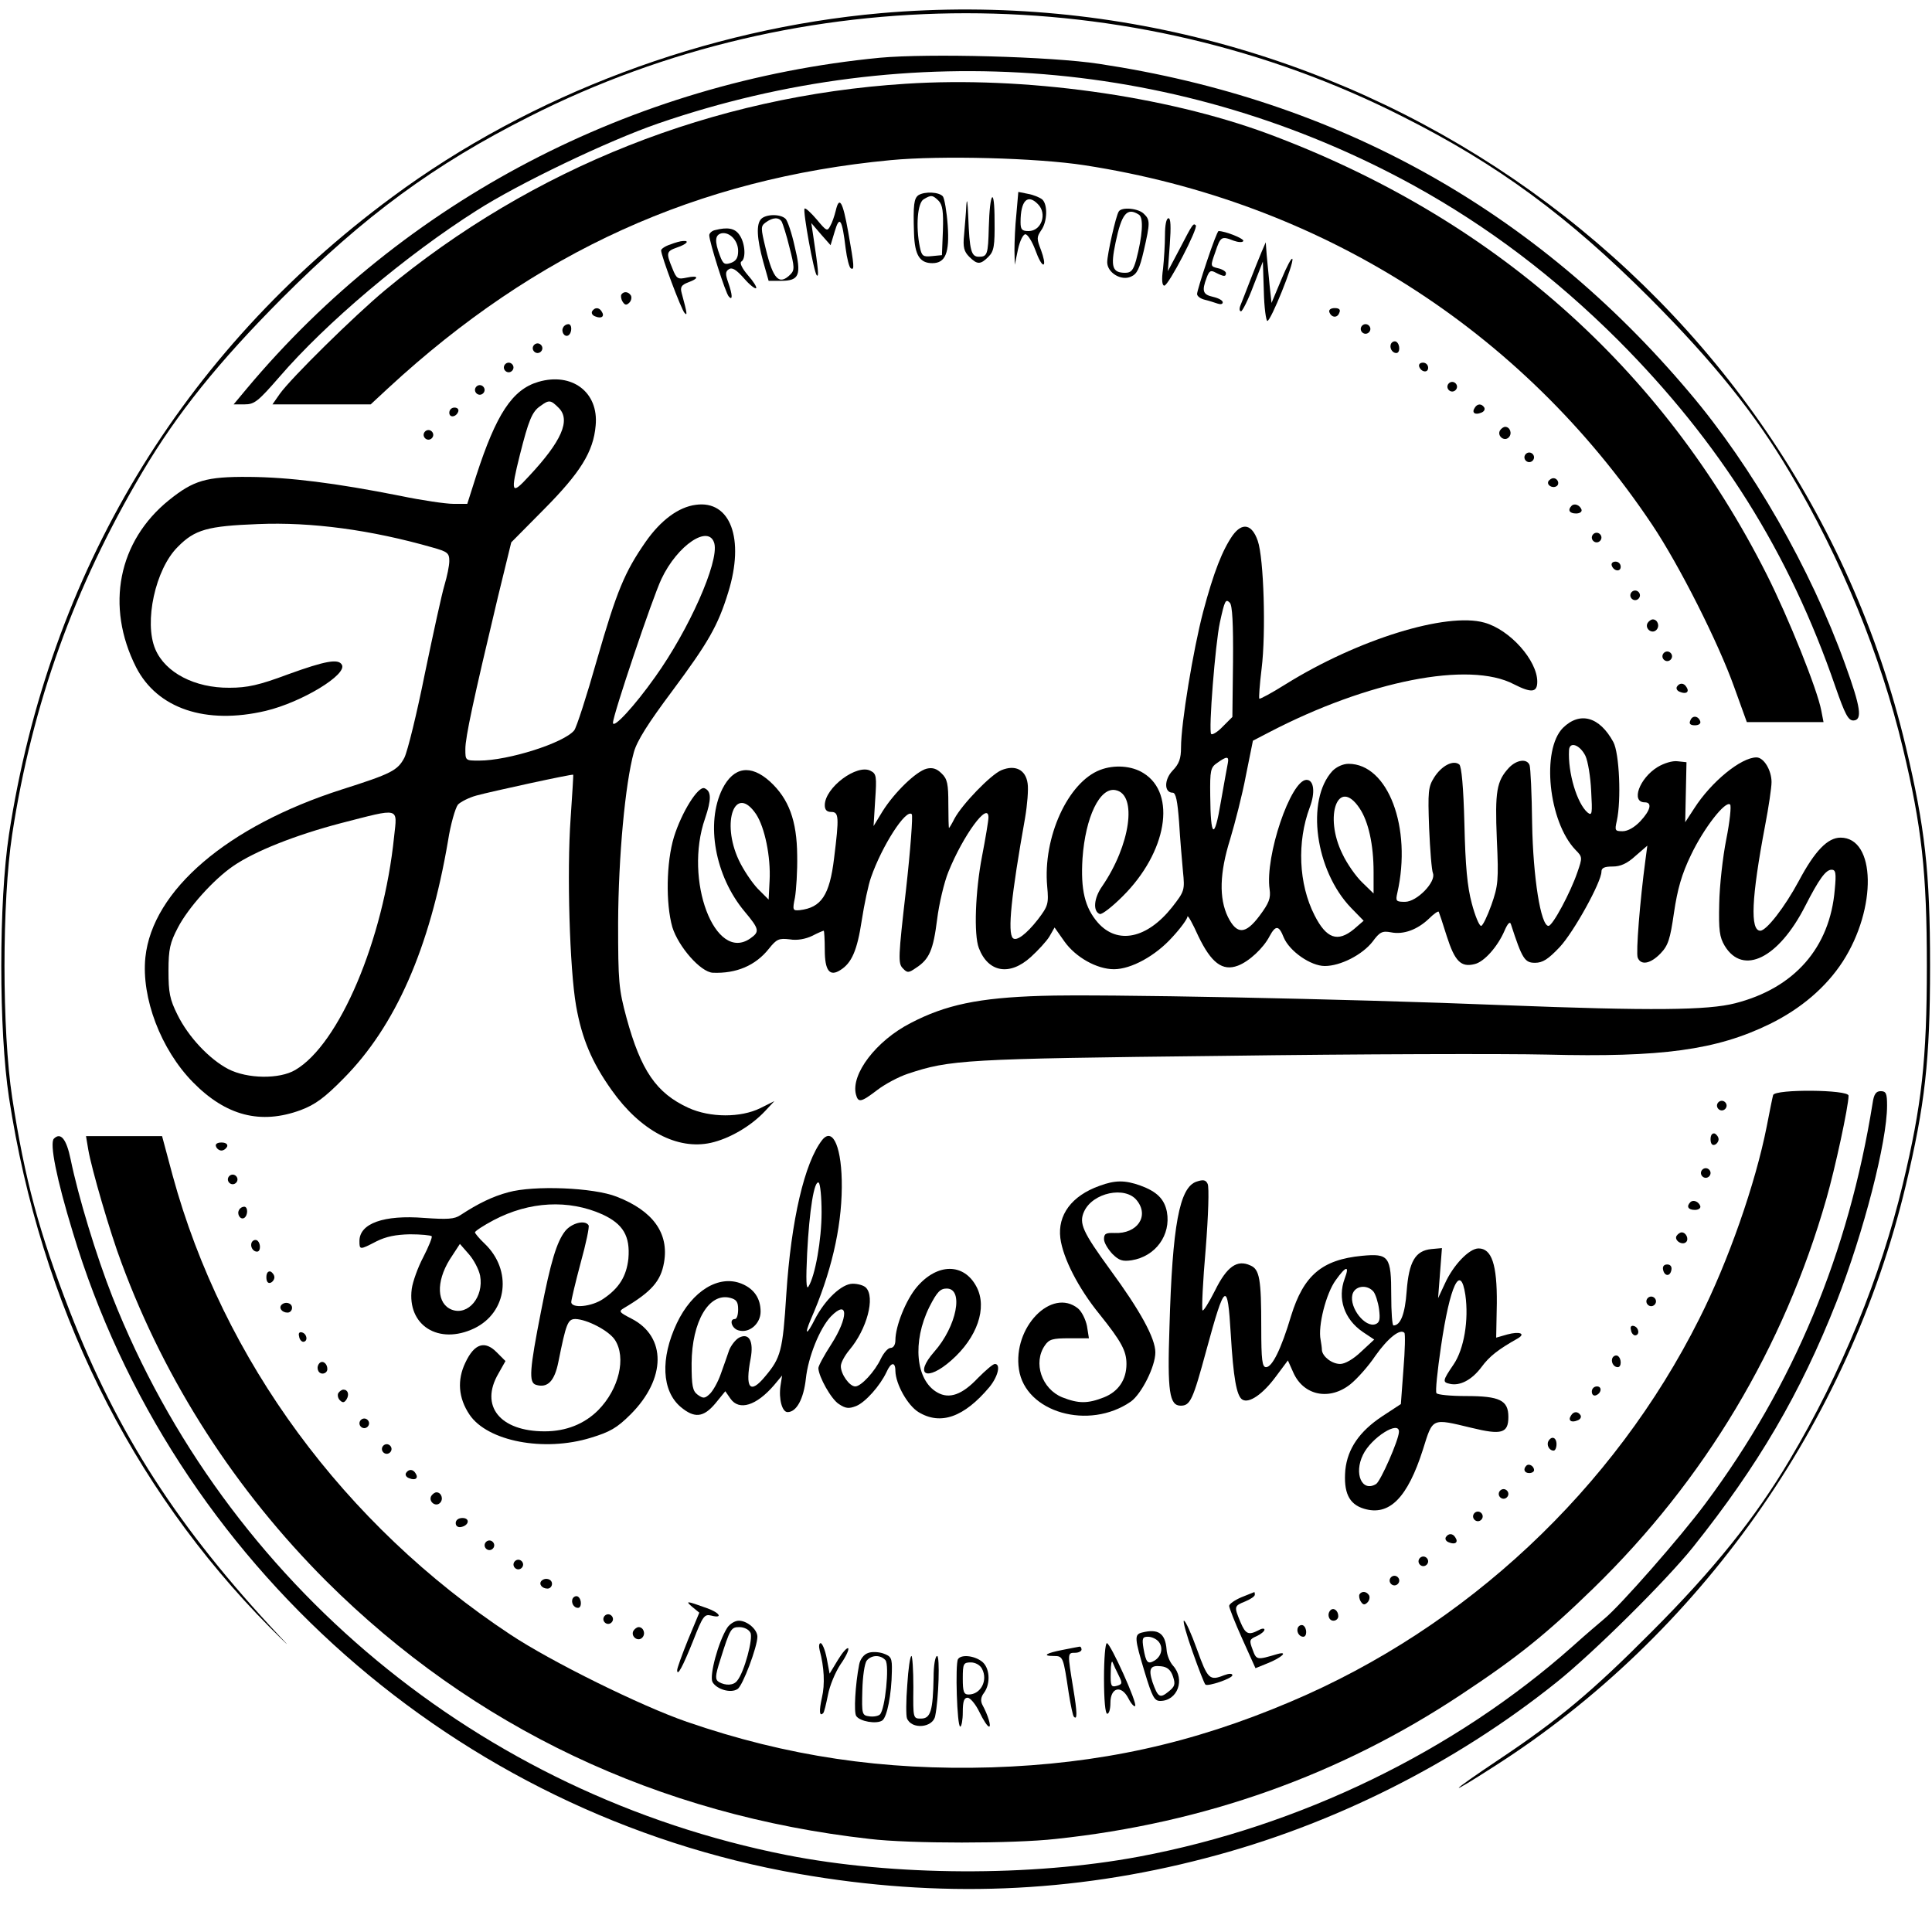 <?xml version="1.0" standalone="no"?>
<!DOCTYPE svg PUBLIC "-//W3C//DTD SVG 20010904//EN"
 "http://www.w3.org/TR/2001/REC-SVG-20010904/DTD/svg10.dtd">
<svg version="1.0" xmlns="http://www.w3.org/2000/svg"
 width="602pt" height="602pt" viewBox="0 0 602 602"
 preserveAspectRatio="xMidYMid meet">
<g transform="translate(0,602) scale(0.1,-0.1)"
fill="#000000" stroke="none">
<path d="M2745 5979 c-544 -48 -1091 -253 -1523 -573 -657 -485 -1069 -1171
-1194 -1986 -32 -210 -32 -610 0 -820 99 -645 378 -1211 812 -1650 58 -58 71
-70 29 -26 -314 335 -503 628 -652 1011 -95 245 -140 410 -179 665 -32 210
-32 610 0 820 62 406 194 772 405 1128 109 184 237 343 436 543 256 256 473
416 771 566 846 429 1874 429 2720 0 298 -150 515 -310 771 -566 199 -200 327
-359 436 -543 161 -271 283 -570 352 -858 59 -246 75 -387 75 -680 0 -293 -16
-434 -75 -680 -69 -288 -191 -587 -352 -858 -107 -181 -238 -344 -432 -538
-184 -185 -289 -273 -475 -397 -160 -107 -168 -120 -11 -19 636 407 1102 1067
1279 1807 60 252 76 390 76 685 0 295 -16 433 -76 685 -344 1439 -1707 2413
-3193 2284z"/>
<path d="M2741 5840 c-773 -75 -1482 -445 -1973 -1032 l-40 -48 34 0 c31 0 42
9 109 86 145 168 393 378 614 518 131 84 409 217 565 271 789 272 1636 202
2355 -193 232 -128 439 -285 636 -481 318 -319 534 -662 678 -1081 30 -86 40
-105 56 -105 29 1 23 41 -26 176 -107 297 -289 615 -485 846 -480 569 -1096
912 -1839 1024 -150 23 -531 33 -684 19z"/>
<path d="M2822 5759 c-599 -38 -1162 -261 -1622 -643 -96 -80 -293 -274 -328
-323 l-23 -33 153 0 153 0 55 51 c460 425 963 653 1565 710 157 15 457 7 605
-16 732 -113 1360 -510 1768 -1120 85 -127 207 -369 256 -507 l39 -108 119 0
120 0 -7 36 c-12 65 -102 289 -170 424 -326 646 -856 1114 -1556 1374 -320
118 -759 179 -1127 155z"/>
<path d="M2862 5412 c-14 -10 -17 -29 -14 -119 2 -68 18 -93 57 -93 41 0 54
32 48 118 -3 42 -10 83 -15 90 -12 14 -56 16 -76 4z m63 -18 c12 -13 15 -33
13 -93 l-3 -76 -31 -3 c-28 -3 -32 0 -38 29 -13 64 -7 137 12 148 23 14 28 14
47 -5z"/>
<path d="M3011 5380 c-1 -25 -5 -66 -7 -92 -4 -38 0 -52 16 -68 25 -25 35 -25
60 0 17 17 20 33 19 113 0 108 -15 91 -18 -22 -2 -85 -5 -91 -31 -91 -24 0
-29 20 -33 125 -2 47 -4 61 -6 35z"/>
<path d="M3167 5353 c-4 -37 -6 -88 -6 -113 l1 -45 10 48 c6 27 16 47 23 47 7
0 21 -22 31 -49 10 -28 21 -48 26 -45 4 3 0 22 -8 44 -14 36 -14 41 0 62 20
27 21 82 3 97 -8 6 -27 14 -44 17 l-30 6 -6 -69z m67 31 c30 -30 11 -84 -29
-84 -21 0 -25 5 -25 28 0 67 22 89 54 56z"/>
<path d="M2604 5363 c-4 -16 -11 -37 -17 -47 -9 -18 -12 -16 -42 20 -18 21
-35 37 -38 34 -6 -7 29 -199 38 -208 7 -6 5 16 -11 123 l-6 40 30 -35 30 -34
13 43 c15 51 23 39 34 -53 4 -31 11 -59 16 -62 12 -7 11 6 -8 113 -17 96 -28
114 -39 66z"/>
<path d="M3486 5361 c-9 -13 -36 -134 -36 -158 0 -33 44 -59 74 -45 19 8 27
25 40 81 20 87 20 96 0 115 -17 17 -69 22 -78 7z m63 -10 c15 -10 11 -66 -9
-142 -9 -31 -15 -39 -34 -39 -40 0 -46 18 -30 94 19 91 36 111 73 87z"/>
<path d="M2372 5338 c-16 -16 -14 -60 6 -133 l17 -60 39 0 c57 0 64 18 42 108
-9 41 -22 79 -28 85 -16 16 -61 15 -76 0z m64 -9 c3 -6 15 -42 24 -80 16 -61
16 -71 3 -84 -35 -35 -54 -16 -77 80 -16 66 -16 70 0 82 22 16 41 17 50 2z"/>
<path d="M3630 5288 c0 -29 -3 -77 -6 -105 -5 -35 -3 -53 4 -53 13 0 106 179
98 188 -8 7 -9 6 -50 -73 l-37 -70 6 83 c4 55 3 82 -4 82 -7 0 -11 -22 -11
-52z"/>
<path d="M2228 5303 c-10 -2 -18 -10 -18 -16 0 -20 51 -182 61 -191 12 -14 12
4 -2 44 -9 26 -9 34 2 41 10 7 23 -1 47 -28 17 -20 35 -34 38 -31 3 3 -9 22
-26 41 -18 21 -26 38 -20 42 15 9 12 58 -6 83 -14 21 -37 25 -76 15z m72 -65
c0 -21 -6 -31 -22 -37 -20 -7 -25 -4 -35 23 -17 45 -15 64 5 69 25 5 52 -22
52 -55z"/>
<path d="M3761 5207 c-17 -50 -31 -97 -31 -103 0 -7 11 -15 24 -18 13 -3 31
-9 40 -12 9 -3 16 -2 16 4 0 6 -13 13 -30 17 -32 7 -36 18 -20 60 8 22 13 24
29 15 24 -12 31 -13 31 -1 0 5 -11 12 -24 15 -25 6 -25 6 -9 51 16 48 19 50
57 35 14 -5 28 -6 30 -1 4 7 -56 31 -77 31 -3 0 -19 -42 -36 -93z"/>
<path d="M2088 5258 c-16 -5 -28 -14 -28 -18 0 -17 63 -185 73 -195 9 -10 9
-4 -9 62 -5 18 -1 25 20 33 36 13 33 23 -4 15 -28 -6 -32 -4 -45 29 -20 48
-19 53 15 65 30 10 40 22 18 20 -7 0 -25 -5 -40 -11z"/>
<path d="M3931 5235 c-7 -16 -23 -57 -36 -90 -13 -33 -26 -68 -30 -77 -4 -10
-3 -18 2 -18 4 0 22 35 38 78 l30 77 3 -92 c1 -51 7 -93 11 -93 11 0 83 179
78 193 -2 6 -17 -22 -34 -63 l-31 -74 -6 55 c-3 30 -7 72 -9 94 l-3 40 -13
-30z"/>
<path d="M1936 5102 c-2 -4 -1 -14 4 -22 7 -11 12 -12 21 -3 6 6 8 16 5 22 -8
13 -23 14 -30 3z"/>
<path d="M1845 5050 c-3 -6 1 -13 10 -16 19 -8 30 0 20 15 -8 14 -22 14 -30 1z"/>
<path d="M4142 5048 c6 -18 25 -20 31 -3 5 10 0 15 -14 15 -12 0 -19 -5 -17
-12z"/>
<path d="M1755 5000 c-8 -13 4 -32 16 -25 12 8 12 35 0 35 -6 0 -13 -4 -16
-10z"/>
<path d="M4240 4995 c0 -8 7 -15 15 -15 8 0 15 7 15 15 0 8 -7 15 -15 15 -8 0
-15 -7 -15 -15z"/>
<path d="M4335 4950 c-7 -12 2 -30 16 -30 12 0 12 27 0 35 -5 3 -12 1 -16 -5z"/>
<path d="M1660 4935 c0 -8 7 -15 15 -15 8 0 15 7 15 15 0 8 -7 15 -15 15 -8 0
-15 -7 -15 -15z"/>
<path d="M1570 4875 c0 -8 7 -15 15 -15 8 0 15 7 15 15 0 8 -7 15 -15 15 -8 0
-15 -7 -15 -15z"/>
<path d="M4422 4878 c6 -18 28 -21 28 -4 0 9 -7 16 -16 16 -9 0 -14 -5 -12
-12z"/>
<path d="M1677 4830 c-81 -24 -131 -101 -193 -292 l-28 -88 -43 0 c-24 0 -99
11 -166 25 -202 40 -345 58 -472 59 -133 1 -172 -11 -248 -72 -159 -128 -199
-331 -103 -521 66 -129 217 -180 404 -136 113 27 256 114 237 144 -11 19 -51
12 -167 -30 -91 -34 -127 -42 -183 -42 -108 -1 -200 47 -231 120 -36 84 0 250
70 319 53 54 93 65 250 71 166 7 352 -18 544 -73 46 -13 52 -17 52 -42 0 -15
-7 -48 -15 -75 -8 -26 -35 -150 -61 -275 -25 -125 -54 -243 -64 -263 -21 -40
-41 -50 -195 -99 -356 -114 -590 -314 -612 -523 -13 -126 48 -287 148 -389
103 -105 211 -133 336 -87 45 17 74 38 133 98 162 163 269 406 326 741 8 52
23 103 31 113 9 9 35 22 57 28 43 12 300 68 302 65 1 0 -3 -62 -8 -136 -12
-167 -3 -469 17 -584 18 -102 49 -176 111 -263 90 -127 205 -187 309 -164 58
13 125 52 169 99 l29 31 -44 -22 c-61 -30 -156 -30 -224 1 -100 46 -148 116
-193 281 -24 89 -26 111 -26 296 1 206 22 433 49 531 10 36 45 91 119 190 113
152 143 204 175 308 52 167 7 288 -101 273 -54 -7 -109 -48 -156 -115 -66 -95
-90 -153 -152 -368 -32 -113 -64 -212 -71 -220 -32 -39 -205 -94 -296 -94 -43
0 -43 0 -43 36 0 37 25 153 101 472 l42 172 102 103 c113 114 154 179 161 261
10 104 -74 167 -179 136z m64 -81 c38 -38 9 -104 -93 -213 -55 -60 -58 -53
-28 67 27 107 38 135 64 152 27 20 32 19 57 -6z m485 -423 c14 -58 -79 -268
-185 -416 -63 -89 -131 -163 -131 -142 0 24 123 389 151 448 50 106 149 172
165 110z m-998 -913 c-33 -322 -171 -647 -308 -727 -49 -29 -149 -28 -209 3
-59 31 -124 100 -158 169 -24 48 -28 69 -28 137 0 68 5 88 29 134 32 62 111
150 172 192 68 47 195 97 336 134 187 48 176 51 166 -42z"/>
<path d="M4510 4815 c0 -8 7 -15 15 -15 8 0 15 7 15 15 0 8 -7 15 -15 15 -8 0
-15 -7 -15 -15z"/>
<path d="M1480 4805 c0 -8 7 -15 15 -15 8 0 15 7 15 15 0 8 -7 15 -15 15 -8 0
-15 -7 -15 -15z"/>
<path d="M4595 4749 c-10 -15 1 -23 20 -15 9 3 13 10 10 16 -8 13 -22 13 -30
-1z"/>
<path d="M1400 4734 c0 -17 22 -14 28 4 2 7 -3 12 -12 12 -9 0 -16 -7 -16 -16z"/>
<path d="M4674 4679 c-10 -17 13 -36 27 -22 12 12 4 33 -11 33 -5 0 -12 -5
-16 -11z"/>
<path d="M1320 4665 c0 -8 7 -15 15 -15 8 0 15 7 15 15 0 8 -7 15 -15 15 -8 0
-15 -7 -15 -15z"/>
<path d="M4750 4595 c0 -8 7 -15 15 -15 8 0 15 7 15 15 0 8 -7 15 -15 15 -8 0
-15 -7 -15 -15z"/>
<path d="M4825 4521 c-7 -12 12 -24 25 -16 11 7 4 25 -10 25 -5 0 -11 -4 -15
-9z"/>
<path d="M4897 4444 c-13 -13 -7 -24 14 -24 11 0 19 5 17 12 -5 14 -22 21 -31
12z"/>
<path d="M3841 4352 c-32 -46 -59 -114 -92 -238 -31 -118 -69 -348 -69 -423 0
-35 -6 -51 -26 -72 -27 -28 -27 -69 0 -69 10 0 15 -26 20 -92 3 -51 9 -120 12
-153 6 -59 5 -62 -34 -112 -78 -98 -170 -117 -231 -48 -41 47 -54 103 -48 200
9 129 54 223 103 213 69 -13 46 -172 -42 -300 -26 -37 -29 -78 -7 -86 7 -2 39
23 71 55 138 137 169 320 65 384 -36 23 -91 27 -135 10 -100 -38 -179 -210
-165 -363 5 -54 3 -61 -29 -103 -36 -46 -67 -69 -78 -58 -17 17 -5 133 38 374
7 41 11 90 8 108 -6 43 -39 59 -82 41 -33 -14 -122 -106 -146 -151 -8 -16 -16
-29 -17 -29 -1 0 -2 34 -2 75 0 62 -3 78 -21 95 -15 15 -28 19 -46 15 -33 -8
-101 -74 -138 -133 l-28 -46 5 81 c5 73 4 82 -14 91 -42 23 -143 -52 -143
-107 0 -14 6 -21 20 -21 24 0 25 -15 9 -144 -14 -116 -40 -154 -107 -162 -22
-2 -23 0 -15 39 4 23 8 83 7 132 -1 108 -26 176 -85 230 -60 54 -113 46 -148
-23 -53 -107 -23 -272 69 -382 46 -55 48 -63 18 -84 -110 -77 -208 182 -141
374 20 59 20 85 -2 94 -20 7 -71 -75 -95 -152 -24 -79 -26 -207 -5 -281 19
-61 88 -140 126 -142 73 -3 133 22 175 75 24 30 31 33 65 29 23 -4 49 1 70 11
17 9 34 16 36 16 1 0 3 -27 3 -60 0 -64 15 -84 48 -63 36 22 53 62 67 154 8
52 21 113 29 135 34 98 109 215 127 197 4 -4 -4 -111 -18 -236 -24 -209 -25
-229 -10 -244 14 -15 18 -15 41 1 42 27 54 56 66 151 6 49 22 116 35 148 46
114 125 222 125 170 0 -10 -9 -64 -20 -121 -21 -109 -26 -244 -10 -286 29 -76
96 -88 162 -28 22 20 49 49 58 64 l16 28 31 -44 c35 -49 101 -86 154 -86 54 0
130 42 182 100 26 28 47 57 47 64 1 6 16 -21 34 -61 40 -83 75 -110 123 -92
35 13 80 55 99 92 19 35 29 34 44 -4 18 -43 84 -89 128 -89 49 0 117 35 149
76 22 30 30 34 57 29 39 -8 82 8 118 42 15 15 29 25 31 22 1 -2 13 -37 25 -76
25 -78 44 -98 87 -87 30 7 72 55 93 104 10 23 17 30 20 20 35 -108 43 -120 75
-120 24 0 41 11 77 49 44 47 130 203 130 235 0 12 10 16 35 16 24 0 45 9 71
33 l37 32 -6 -45 c-17 -127 -30 -289 -24 -304 10 -25 40 -19 71 13 24 25 30
44 42 127 11 74 24 120 53 180 40 84 108 171 122 157 4 -4 -1 -53 -12 -108
-11 -55 -21 -145 -22 -200 -2 -84 1 -105 17 -132 57 -94 168 -39 251 124 43
84 64 113 82 113 13 0 15 -10 10 -62 -15 -181 -126 -307 -310 -354 -85 -22
-260 -24 -722 -6 -494 20 -1262 35 -1440 29 -196 -6 -299 -28 -408 -85 -107
-55 -186 -159 -170 -222 7 -27 16 -25 67 14 25 19 67 41 94 50 132 44 175 47
982 56 426 6 881 7 1010 4 357 -9 528 14 694 95 98 48 176 115 228 195 107
166 103 386 -7 386 -40 0 -80 -41 -130 -135 -44 -82 -101 -155 -120 -155 -32
0 -28 101 15 328 11 57 20 118 20 135 0 37 -24 77 -47 77 -48 0 -141 -76 -194
-159 l-28 -43 2 93 2 94 -28 3 c-16 2 -42 -6 -62 -18 -57 -35 -84 -110 -40
-110 24 0 18 -25 -14 -59 -18 -19 -39 -31 -55 -31 -24 0 -25 2 -18 33 14 64 8
210 -11 245 -43 79 -104 96 -157 44 -68 -69 -45 -292 39 -380 22 -22 22 -24 6
-70 -21 -62 -77 -167 -90 -167 -24 0 -48 150 -51 319 -1 92 -5 175 -8 182 -8
21 -40 17 -64 -8 -39 -42 -44 -74 -38 -223 6 -129 4 -145 -17 -205 -13 -36
-27 -65 -32 -65 -6 0 -19 32 -29 70 -14 52 -20 116 -23 247 -3 117 -9 180 -16
186 -19 15 -55 -4 -78 -40 -19 -30 -20 -44 -16 -158 3 -69 8 -132 12 -141 10
-27 -50 -89 -87 -89 -28 0 -30 2 -24 28 46 203 -29 402 -152 402 -17 0 -37 -9
-50 -22 -84 -91 -54 -311 58 -427 l39 -40 -30 -26 c-51 -42 -86 -30 -123 43
-50 98 -55 229 -15 336 18 47 13 86 -10 86 -49 0 -130 -238 -115 -341 4 -28
-2 -43 -31 -82 -44 -59 -71 -60 -99 -4 -28 58 -26 137 7 242 15 50 38 139 49
198 l22 109 50 26 c309 161 624 223 763 150 55 -28 73 -26 73 8 0 66 -85 162
-165 184 -118 33 -394 -52 -619 -192 -43 -27 -80 -47 -82 -45 -2 2 1 44 7 93
14 112 7 345 -12 399 -18 52 -48 58 -78 17z m1 -394 l-2 -172 -30 -30 c-16
-17 -33 -27 -36 -23 -9 8 13 283 27 347 15 69 18 75 31 62 8 -8 11 -66 10
-184z m1098 -293 c8 -17 16 -66 18 -110 4 -70 3 -78 -11 -67 -33 28 -62 124
-58 195 2 28 34 16 51 -18z m-1114 -22 c-2 -10 -12 -65 -22 -122 -20 -120 -32
-113 -33 20 -1 79 1 88 22 102 29 21 37 21 33 0z m410 -141 c28 -41 44 -114
44 -199 l0 -67 -35 34 c-20 19 -48 59 -62 89 -59 119 -13 241 53 143z m-1880
-19 c27 -41 46 -133 42 -207 l-3 -59 -34 34 c-18 19 -45 59 -59 89 -56 120
-11 239 54 143z"/>
<path d="M4960 4345 c0 -8 7 -15 15 -15 8 0 15 7 15 15 0 8 -7 15 -15 15 -8 0
-15 -7 -15 -15z"/>
<path d="M5022 4258 c6 -18 28 -21 28 -4 0 9 -7 16 -16 16 -9 0 -14 -5 -12
-12z"/>
<path d="M5080 4165 c0 -8 7 -15 15 -15 8 0 15 7 15 15 0 8 -7 15 -15 15 -8 0
-15 -7 -15 -15z"/>
<path d="M5134 4079 c-10 -17 13 -36 27 -22 12 12 4 33 -11 33 -5 0 -12 -5
-16 -11z"/>
<path d="M5180 3975 c0 -8 7 -15 15 -15 8 0 15 7 15 15 0 8 -7 15 -15 15 -8 0
-15 -7 -15 -15z"/>
<path d="M5225 3880 c-3 -6 1 -13 10 -16 19 -8 30 0 20 15 -8 14 -22 14 -30 1z"/>
<path d="M5267 3775 c-5 -10 0 -15 14 -15 12 0 19 5 17 12 -6 18 -25 20 -31 3z"/>
<path d="M5525 2608 c-2 -7 -11 -51 -20 -98 -35 -178 -120 -421 -210 -599
-266 -531 -726 -962 -1275 -1194 -306 -130 -594 -193 -930 -204 -337 -10 -637
34 -950 142 -142 49 -422 187 -550 272 -517 342 -895 855 -1052 1430 l-33 123
-118 0 -119 0 7 -42 c10 -59 68 -259 104 -354 137 -370 355 -708 638 -991 458
-456 1034 -729 1693 -803 124 -15 447 -15 580 0 463 49 885 199 1263 450 174
115 265 188 412 331 347 338 593 749 726 1214 27 94 69 288 69 321 0 19 -228
21 -235 2z"/>
<path d="M5835 2583 c-75 -468 -246 -879 -521 -1248 -78 -105 -266 -319 -315
-359 -13 -11 -58 -49 -99 -86 -368 -327 -850 -561 -1350 -655 -336 -63 -766
-61 -1100 5 -954 189 -1747 846 -2100 1740 -50 127 -106 311 -130 428 -13 63
-31 85 -52 64 -14 -14 8 -125 59 -292 310 -1030 1196 -1813 2263 -1999 435
-76 850 -60 1266 49 394 102 777 294 1094 548 114 91 343 318 426 422 202 253
334 478 447 765 84 215 157 497 157 610 0 38 -3 45 -20 45 -14 0 -21 -9 -25
-37z"/>
<path d="M5350 2575 c0 -8 7 -15 15 -15 8 0 15 7 15 15 0 8 -7 15 -15 15 -8 0
-15 -7 -15 -15z"/>
<path d="M5330 2470 c0 -13 5 -20 13 -17 6 2 12 10 12 17 0 7 -6 15 -12 18 -8
2 -13 -5 -13 -18z"/>
<path d="M2562 2468 c-55 -70 -97 -250 -112 -482 -11 -175 -17 -197 -66 -255
-47 -57 -63 -37 -45 56 10 54 -5 81 -36 65 -11 -6 -25 -24 -31 -39 -5 -15 -17
-49 -26 -74 -9 -26 -25 -54 -35 -63 -15 -14 -20 -14 -37 -2 -16 12 -19 27 -19
98 1 130 54 221 120 204 20 -5 25 -13 25 -36 0 -17 -4 -30 -10 -30 -19 0 -10
-29 10 -35 34 -11 70 20 70 58 0 41 -20 71 -59 87 -71 29 -154 -22 -202 -123
-52 -110 -47 -211 12 -261 43 -36 71 -33 108 11 l31 38 16 -23 c27 -39 81 -22
136 42 l25 30 -5 -32 c-6 -41 5 -82 22 -82 28 0 50 41 57 104 7 67 43 157 78
194 55 56 55 -3 1 -87 -22 -34 -40 -67 -40 -74 1 -27 40 -97 64 -112 21 -14
31 -15 54 -6 29 12 74 63 94 105 14 32 28 34 28 4 1 -41 38 -107 72 -128 69
-42 142 -16 221 78 27 33 36 72 17 72 -6 0 -29 -20 -53 -44 -49 -52 -89 -66
-126 -45 -68 38 -79 158 -25 267 24 47 34 57 54 57 54 0 31 -118 -39 -197 -64
-73 -23 -94 53 -27 81 71 113 164 79 229 -39 75 -122 75 -186 0 -34 -40 -67
-122 -67 -166 0 -14 -6 -24 -15 -24 -8 0 -21 -15 -30 -33 -19 -41 -62 -87 -80
-87 -18 0 -45 38 -45 63 0 11 12 33 27 51 54 64 81 164 51 194 -7 7 -25 12
-41 12 -34 0 -86 -49 -118 -111 -25 -50 -34 -51 -13 -1 63 143 96 283 97 412
1 122 -27 190 -61 148z m-2 -226 c0 -85 -20 -198 -41 -231 -7 -11 -8 20 -4
104 7 135 22 228 36 220 5 -4 9 -45 9 -93z"/>
<path d="M673 2448 c2 -7 10 -13 17 -13 7 0 15 6 18 13 2 7 -5 12 -18 12 -13
0 -20 -5 -17 -12z"/>
<path d="M5300 2365 c0 -8 7 -15 15 -15 8 0 15 7 15 15 0 8 -7 15 -15 15 -8 0
-15 -7 -15 -15z"/>
<path d="M710 2345 c0 -8 7 -15 15 -15 8 0 15 7 15 15 0 8 -7 15 -15 15 -8 0
-15 -7 -15 -15z"/>
<path d="M3728 2338 c-53 -18 -75 -136 -84 -453 -7 -202 0 -245 35 -245 30 0
38 18 80 173 58 213 66 218 76 50 8 -135 18 -193 36 -204 21 -13 64 17 104 71
l38 51 17 -38 c32 -72 113 -88 178 -36 21 17 56 56 78 89 39 55 77 85 90 71 3
-3 2 -54 -3 -114 l-8 -108 -58 -38 c-71 -47 -108 -101 -115 -167 -6 -70 11
-107 58 -121 79 -24 136 34 184 185 31 99 26 97 151 67 94 -23 115 -17 115 34
0 52 -27 65 -132 65 -48 0 -89 4 -92 9 -4 5 3 70 14 145 28 192 61 261 76 161
11 -78 -4 -169 -37 -217 -34 -50 -35 -55 -11 -60 31 -7 68 12 98 52 25 34 52
55 114 90 25 15 4 22 -33 12 l-35 -10 2 107 c1 121 -16 171 -57 171 -29 0 -79
-52 -105 -110 l-21 -45 6 78 6 78 -33 -3 c-50 -5 -70 -39 -77 -132 -5 -70 -19
-106 -41 -106 -4 0 -7 42 -7 94 0 121 -7 131 -91 123 -125 -12 -182 -61 -221
-187 -31 -104 -59 -160 -78 -160 -12 0 -15 21 -15 124 0 150 -5 181 -34 193
-41 19 -73 -3 -110 -78 -19 -38 -37 -66 -39 -62 -3 5 1 91 10 193 8 101 11
191 6 201 -6 13 -14 14 -35 7z m462 -302 c-23 -62 -2 -126 56 -166 l36 -24
-41 -38 c-24 -23 -50 -38 -65 -38 -26 0 -55 23 -57 43 0 7 -2 21 -4 32 -9 43
17 145 47 186 32 45 44 47 28 5z m90 -41 c6 -8 14 -32 17 -54 4 -32 2 -42 -11
-47 -32 -12 -82 51 -72 92 7 28 46 33 66 9z m79 -437 c-1 -26 -57 -153 -71
-162 -44 -27 -70 32 -41 91 26 54 114 109 112 71z"/>
<path d="M3426 2325 c-87 -31 -131 -91 -122 -163 8 -62 56 -156 122 -237 68
-85 84 -114 84 -155 0 -49 -25 -86 -70 -104 -51 -20 -79 -20 -130 0 -64 26
-92 108 -54 162 13 19 24 22 76 22 l61 0 -6 38 c-4 20 -16 45 -28 55 -82 66
-204 -59 -184 -190 20 -134 218 -191 349 -100 33 24 76 109 76 153 0 44 -47
130 -141 258 -85 117 -98 144 -81 181 27 59 128 80 164 35 40 -49 2 -105 -69
-102 -27 1 -33 -2 -33 -19 0 -11 12 -31 26 -46 21 -21 32 -24 60 -20 75 12
123 79 110 151 -8 40 -31 63 -83 82 -48 17 -78 17 -127 -1z"/>
<path d="M1584 2305 c-49 -13 -94 -35 -149 -71 -19 -13 -41 -14 -113 -9 -126
10 -202 -17 -202 -72 0 -28 1 -28 53 -1 30 15 60 21 104 22 35 0 65 -3 68 -6
3 -2 -9 -32 -26 -65 -17 -32 -33 -77 -36 -99 -15 -114 84 -176 195 -123 103
50 119 181 32 264 -17 16 -30 32 -30 35 0 4 26 21 58 38 112 59 234 65 339 18
65 -30 87 -68 81 -138 -6 -55 -29 -92 -78 -125 -36 -25 -100 -31 -100 -10 0 6
13 61 29 121 17 61 28 114 25 118 -11 18 -53 7 -73 -18 -26 -33 -45 -95 -75
-249 -36 -183 -39 -223 -16 -230 36 -11 58 11 70 72 24 119 29 133 53 133 36
-1 104 -36 123 -65 36 -55 13 -153 -52 -219 -43 -43 -100 -66 -167 -66 -139 0
-203 79 -144 180 l22 39 -27 27 c-37 38 -70 28 -98 -32 -26 -54 -22 -110 13
-162 56 -83 232 -117 378 -72 59 18 81 30 124 73 111 111 112 242 3 298 -39
20 -41 23 -24 33 86 51 115 84 125 142 16 91 -34 161 -147 205 -73 29 -259 36
-338 14z m-88 -260 c12 -66 -37 -125 -88 -106 -47 18 -50 86 -7 156 l32 49 28
-32 c15 -17 31 -47 35 -67z"/>
<path d="M5267 2274 c-13 -13 -7 -24 14 -24 11 0 19 5 17 12 -5 14 -22 21 -31
12z"/>
<path d="M745 2250 c-8 -13 4 -32 16 -25 12 8 12 35 0 35 -6 0 -13 -4 -16 -10z"/>
<path d="M5224 2169 c-8 -14 18 -31 30 -19 9 9 0 30 -14 30 -5 0 -12 -5 -16
-11z"/>
<path d="M785 2150 c-7 -12 2 -30 16 -30 12 0 12 27 0 35 -5 3 -12 1 -16 -5z"/>
<path d="M5182 2064 c4 -21 22 -23 26 -1 2 10 -3 17 -13 17 -10 0 -15 -6 -13
-16z"/>
<path d="M830 2040 c0 -13 5 -20 13 -17 6 2 12 10 12 17 0 7 -6 15 -12 18 -8
2 -13 -5 -13 -18z"/>
<path d="M5130 1965 c0 -8 7 -15 15 -15 8 0 15 7 15 15 0 8 -7 15 -15 15 -8 0
-15 -7 -15 -15z"/>
<path d="M877 1954 c-9 -10 2 -24 19 -24 8 0 14 7 14 15 0 15 -21 21 -33 9z"/>
<path d="M5082 1876 c1 -10 8 -17 13 -17 15 1 12 24 -3 29 -9 3 -13 -2 -10
-12z"/>
<path d="M932 1856 c1 -10 8 -17 13 -17 15 1 12 24 -3 29 -9 3 -13 -2 -10 -12z"/>
<path d="M5025 1790 c-7 -12 2 -30 16 -30 12 0 12 27 0 35 -5 3 -12 1 -16 -5z"/>
<path d="M996 1773 c-12 -12 -6 -33 9 -33 8 0 15 6 15 14 0 17 -14 28 -24 19z"/>
<path d="M4960 1684 c0 -9 5 -14 12 -12 18 6 21 28 4 28 -9 0 -16 -7 -16 -16z"/>
<path d="M1054 1679 c-3 -6 -1 -16 5 -22 9 -9 14 -8 21 3 9 15 4 30 -10 30 -5
0 -12 -5 -16 -11z"/>
<path d="M4895 1609 c-10 -15 1 -23 20 -15 9 3 13 10 10 16 -8 13 -22 13 -30
-1z"/>
<path d="M1120 1585 c0 -8 7 -15 15 -15 8 0 15 7 15 15 0 8 -7 15 -15 15 -8 0
-15 -7 -15 -15z"/>
<path d="M4825 1530 c-7 -12 2 -30 16 -30 5 0 9 9 9 20 0 21 -15 27 -25 10z"/>
<path d="M1190 1505 c0 -8 7 -15 15 -15 8 0 15 7 15 15 0 8 -7 15 -15 15 -8 0
-15 -7 -15 -15z"/>
<path d="M4756 1453 c-11 -11 -6 -23 9 -23 8 0 15 4 15 9 0 13 -16 22 -24 14z"/>
<path d="M1265 1430 c-3 -6 1 -13 10 -16 19 -8 30 0 20 15 -8 14 -22 14 -30 1z"/>
<path d="M4670 1365 c0 -8 7 -15 15 -15 8 0 15 7 15 15 0 8 -7 15 -15 15 -8 0
-15 -7 -15 -15z"/>
<path d="M1344 1359 c-10 -17 13 -36 27 -22 12 12 4 33 -11 33 -5 0 -12 -5
-16 -11z"/>
<path d="M4590 1295 c0 -8 7 -15 15 -15 8 0 15 7 15 15 0 8 -7 15 -15 15 -8 0
-15 -7 -15 -15z"/>
<path d="M1420 1274 c0 -9 7 -14 17 -12 25 5 28 28 4 28 -12 0 -21 -6 -21 -16z"/>
<path d="M4505 1230 c-3 -6 1 -13 10 -16 19 -8 30 0 20 15 -8 14 -22 14 -30 1z"/>
<path d="M1510 1205 c0 -8 7 -15 15 -15 8 0 15 7 15 15 0 8 -7 15 -15 15 -8 0
-15 -7 -15 -15z"/>
<path d="M4420 1155 c0 -8 7 -15 15 -15 8 0 15 7 15 15 0 8 -7 15 -15 15 -8 0
-15 -7 -15 -15z"/>
<path d="M1600 1145 c0 -8 7 -15 15 -15 8 0 15 7 15 15 0 8 -7 15 -15 15 -8 0
-15 -7 -15 -15z"/>
<path d="M4330 1095 c0 -8 7 -15 15 -15 8 0 15 7 15 15 0 8 -7 15 -15 15 -8 0
-15 -7 -15 -15z"/>
<path d="M1687 1094 c-9 -10 2 -24 19 -24 8 0 14 7 14 15 0 15 -21 21 -33 9z"/>
<path d="M3868 1043 c-21 -9 -38 -21 -38 -27 0 -6 18 -52 41 -103 l41 -91 37
15 c45 18 67 39 31 29 -64 -19 -65 -19 -77 14 -11 29 -10 32 13 42 13 6 24 15
24 20 0 5 -9 4 -19 -2 -31 -16 -40 -12 -56 26 -20 48 -20 50 15 64 17 7 30 16
30 21 0 5 -1 9 -2 8 -2 -1 -20 -8 -40 -16z"/>
<path d="M4236 1052 c-2 -4 -1 -14 4 -22 7 -11 12 -12 21 -3 6 6 8 16 5 22 -8
13 -23 14 -30 3z"/>
<path d="M1785 1040 c-7 -12 2 -30 16 -30 12 0 12 27 0 35 -5 3 -12 1 -16 -5z"/>
<path d="M2157 1013 l22 -18 -35 -84 c-19 -47 -34 -89 -34 -95 0 -22 18 12 50
92 30 77 35 83 56 78 38 -10 27 9 -13 23 -64 23 -69 24 -46 4z"/>
<path d="M4146 1003 c-12 -12 -6 -33 9 -33 8 0 15 6 15 14 0 17 -14 28 -24 19z"/>
<path d="M1880 975 c0 -8 7 -15 15 -15 8 0 15 7 15 15 0 8 -7 15 -15 15 -8 0
-15 -7 -15 -15z"/>
<path d="M2266 948 c-28 -44 -56 -149 -46 -169 13 -23 57 -36 78 -22 16 9 62
132 62 163 0 23 -32 50 -58 50 -12 0 -28 -10 -36 -22z m72 -15 c10 -16 -19
-124 -41 -150 -11 -15 -36 -16 -57 -4 -12 8 -12 18 4 68 31 99 34 103 60 103
14 0 29 -7 34 -17z"/>
<path d="M3716 873 c19 -54 37 -100 40 -102 7 -7 84 19 84 29 0 6 -10 6 -26 0
-45 -18 -51 -12 -84 80 -18 50 -36 90 -41 90 -4 0 8 -44 27 -97z"/>
<path d="M4045 950 c-7 -12 2 -30 16 -30 12 0 12 27 0 35 -5 3 -12 1 -16 -5z"/>
<path d="M1974 939 c-10 -17 13 -36 27 -22 12 12 4 33 -11 33 -5 0 -12 -5 -16
-11z"/>
<path d="M3558 933 c-24 -6 -23 -18 9 -124 23 -76 30 -89 48 -89 54 0 79 67
40 110 -10 11 -19 33 -20 50 -4 51 -26 66 -77 53z m52 -28 c15 -18 10 -45 -12
-59 -22 -13 -27 -7 -35 38 -5 31 -3 36 14 36 12 0 26 -7 33 -15z m45 -109 c8
-24 6 -31 -14 -47 -27 -22 -33 -18 -50 30 -13 41 -7 53 27 49 19 -2 30 -11 37
-32z"/>
<path d="M2554 878 c14 -52 17 -106 7 -148 -9 -41 -8 -60 4 -48 3 2 9 28 15
57 5 28 23 71 39 95 17 24 27 46 24 50 -4 3 -18 -13 -32 -36 l-26 -43 -9 48
c-5 26 -14 47 -19 47 -5 0 -6 -10 -3 -22z"/>
<path d="M3440 790 c0 -67 4 -110 10 -110 6 0 10 15 10 34 0 48 34 57 56 14 8
-16 18 -27 21 -24 8 8 -77 196 -88 196 -5 0 -9 -49 -9 -110z m46 9 c12 -24 11
-27 -6 -32 -18 -5 -20 0 -19 41 0 26 3 40 6 32 3 -8 12 -27 19 -41z"/>
<path d="M3311 879 c-52 -10 -65 -19 -28 -19 30 0 30 -2 47 -115 6 -38 13 -71
16 -74 11 -12 11 11 -2 89 -18 110 -18 110 6 110 11 0 20 5 20 10 0 6 -3 10
-7 9 -5 -1 -28 -5 -52 -10z"/>
<path d="M2704 869 c-12 -4 -24 -19 -27 -36 -12 -62 -17 -149 -9 -160 11 -17
63 -26 81 -14 15 10 29 81 30 153 1 42 -2 47 -27 56 -15 5 -37 6 -48 1z m55
-22 c13 -16 -1 -153 -17 -169 -5 -5 -20 -8 -33 -6 -23 3 -24 6 -22 81 1 43 7
85 14 93 15 18 43 18 58 1z"/>
<path d="M2827 770 c-4 -49 -4 -96 -1 -104 14 -36 81 -30 88 7 11 53 15 187 6
187 -6 0 -11 -30 -11 -67 -2 -103 -9 -128 -39 -128 -25 0 -25 0 -24 98 0 53
-3 97 -6 97 -4 0 -10 -40 -13 -90z"/>
<path d="M2985 850 c-9 -15 -3 -210 7 -210 4 0 8 20 8 45 0 34 4 45 15 45 8 0
25 -20 37 -45 12 -25 25 -45 30 -45 7 0 -3 35 -21 68 -6 12 -5 24 5 37 22 30
18 81 -8 99 -25 18 -64 21 -73 6z m75 -30 c19 -36 -4 -80 -42 -80 -15 0 -18 9
-18 50 0 46 2 50 25 50 14 0 29 -8 35 -20z"/>
</g>
</svg>
